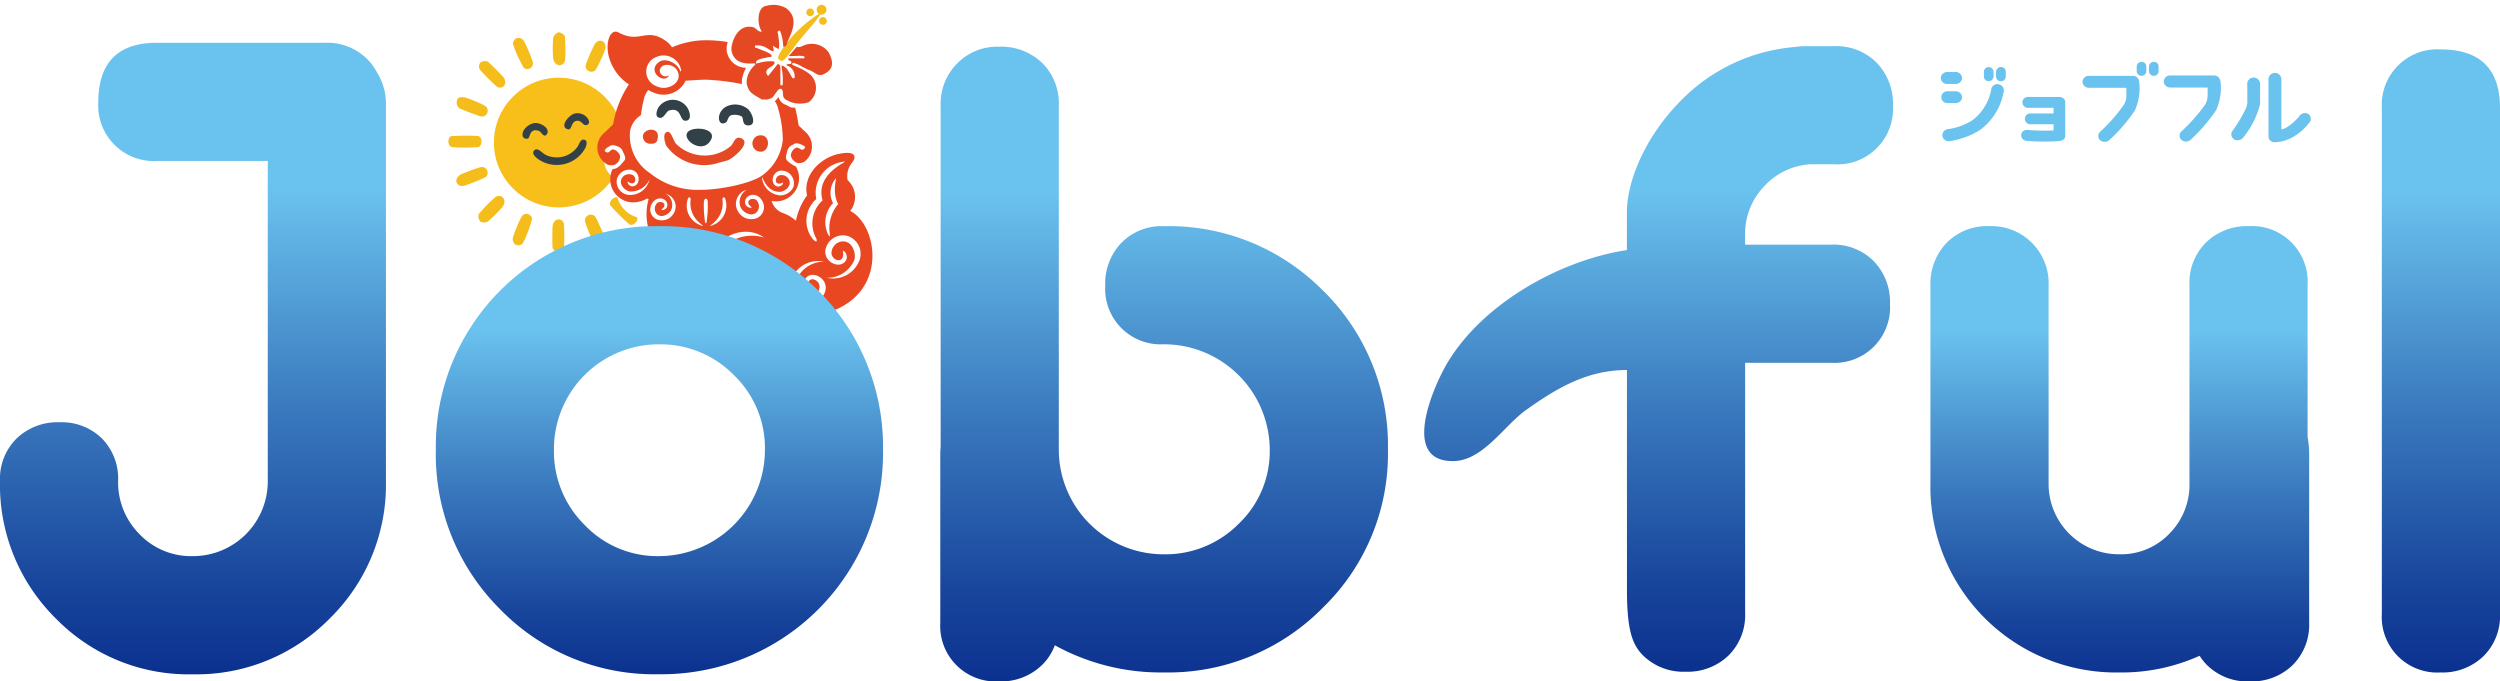 <svg xmlns="http://www.w3.org/2000/svg" xmlns:xlink="http://www.w3.org/1999/xlink" width="211.575" height="57.672" viewBox="0 0 211.575 57.672"><defs><filter id="a" x="50.147" y="0" width="25.602" height="29.881" filterUnits="userSpaceOnUse"><feOffset dx="0.952" dy="0.952" input="SourceAlpha"/><feGaussianBlur stdDeviation="0.188" result="b"/><feFlood flood-opacity="0.431"/><feComposite operator="in" in2="b"/><feComposite in="SourceGraphic"/></filter><linearGradient id="c" x1="0.5" y1="1" x2="0.5" gradientUnits="objectBoundingBox"><stop offset="0" stop-color="#0b318f"/><stop offset="0.14" stop-color="#18459c"/><stop offset="0.42" stop-color="#3a79be"/><stop offset="0.77" stop-color="#6ac2ee"/></linearGradient><linearGradient id="d" x1="0.5" y1="1" x2="0.5" y2="0" xlink:href="#c"/><linearGradient id="e" x1="0.5" y1="1" x2="0.5" y2="0" xlink:href="#c"/><linearGradient id="f" x1="0.5" y1="1" x2="0.5" y2="0" xlink:href="#c"/><linearGradient id="g" x1="0.5" y1="1" x2="0.5" y2="0" xlink:href="#c"/><linearGradient id="h" x1="0.5" y1="1" x2="0.5" y2="0" xlink:href="#c"/></defs><g transform="translate(0.007 0.007)"><g transform="translate(37.553 2.338)"><path d="M70.5,21.4a5.87,5.87,0,1,1,5.87-5.87A5.876,5.876,0,0,1,70.5,21.4Z" transform="translate(-60.771 -5.809)" fill="#fff"/><path d="M73.356,7.208a.971.971,0,0,1-.923-1,9.9,9.9,0,0,1,.026-1.812,1.047,1.047,0,0,1,.773-.739h.06a1.114,1.114,0,0,1,.872.563,11.194,11.194,0,0,1,.043,2.293.87.87,0,0,1-.846.7Z" transform="translate(-63.564 -3.652)" fill="#fff"/><path d="M62.232,14.63a.627.627,0,0,1-.155-.013,16.646,16.646,0,0,1-1.932-.73.984.984,0,0,1-.421-.966.756.756,0,0,1,.52-.661,1.08,1.08,0,0,1,.3-.043,1.674,1.674,0,0,1,.412.056,11.543,11.543,0,0,1,1.7.713.93.93,0,0,1,.408,1.043.839.839,0,0,1-.829.6Z" transform="translate(-59.006 -6.729)" fill="#fff"/><path d="M60.611,19.088c-.447,0-.958-.013-1.142-.03h-.047a.841.841,0,0,1-.515-.172.973.973,0,0,1-.279-.915.747.747,0,0,1,.507-.605,6.249,6.249,0,0,1,1.327-.056,10.808,10.808,0,0,1,1.086.034.794.794,0,0,1,.631.782.873.873,0,0,1-.532.906,4.005,4.005,0,0,1-1.035.06Z" transform="translate(-58.609 -8.558)" fill="#fff"/><path d="M68.763,7.8a.991.991,0,0,1-.532-.163c-.09-.06-.206-.133-.653-1.129a6.585,6.585,0,0,1-.438-1.181.916.916,0,0,1,.584-.885.981.981,0,0,1,.271-.039.946.946,0,0,1,.82.5,12.026,12.026,0,0,1,.769,1.872.916.916,0,0,1-.2.747A.815.815,0,0,1,68.763,7.8Z" transform="translate(-61.672 -3.922)" fill="#fff"/><path d="M77.6,8.16a.855.855,0,0,1-.648-.3.865.865,0,0,1-.2-.7,12.98,12.98,0,0,1,.82-1.915.877.877,0,0,1,.794-.472.774.774,0,0,1,.614.283,1.072,1.072,0,0,1,.189.889,12.334,12.334,0,0,1-.85,1.847.912.912,0,0,1-.721.369Z" transform="translate(-65.122 -4.054)" fill="#fff"/><path d="M64.823,10.48a.945.945,0,0,1-.434-.112,14.325,14.325,0,0,1-1.5-1.46.894.894,0,0,1,.026-1.245.916.916,0,0,1,.61-.2.989.989,0,0,1,.408.077A16.63,16.63,0,0,1,65.411,8.99a.99.99,0,0,1,.137,1.039.819.819,0,0,1-.73.455Z" transform="translate(-60.06 -5.022)" fill="#fff"/><path d="M63.407,28.279a.843.843,0,0,1-.532-.159,1.086,1.086,0,0,1-.262-1.056,11.071,11.071,0,0,1,1.593-1.653.918.918,0,0,1,.49-.146.845.845,0,0,1,.769.485,1.044,1.044,0,0,1-.223,1.125,9.8,9.8,0,0,1-1.3,1.262,1.065,1.065,0,0,1-.537.133Z" transform="translate(-60.03 -11.416)" fill="#fff"/><path d="M78.206,31.157a.658.658,0,0,1-.326-.082,1.4,1.4,0,0,1-.494-.511,11.643,11.643,0,0,1-.7-1.7.962.962,0,0,1,.185-.807.851.851,0,0,1,.661-.322.88.88,0,0,1,.713.382,16.932,16.932,0,0,1,.85,1.881.924.924,0,0,1-.2.8.909.909,0,0,1-.691.365Z" transform="translate(-65.094 -12.301)" fill="#fff"/><path d="M82.128,28.545a.615.615,0,0,1-.318-.082,16.451,16.451,0,0,1-1.722-1.692.753.753,0,0,1-.034-.8,1.02,1.02,0,0,1,.842-.541.652.652,0,0,1,.313.077,13.584,13.584,0,0,1,1.563,1.52.245.245,0,0,0,.03.034.832.832,0,0,1,.24.485.886.886,0,0,1-.245.666.925.925,0,0,1-.67.331Z" transform="translate(-66.277 -11.476)" fill="#fff"/><path d="M67.943,31.065a.689.689,0,0,1-.344-.082.924.924,0,0,1-.447-1.1,12.307,12.307,0,0,1,.777-1.868.912.912,0,0,1,.726-.391.879.879,0,0,1,.842.734c.021.107.052.24-.339,1.258a6.537,6.537,0,0,1-.524,1.147.949.949,0,0,1-.7.292Z" transform="translate(-61.664 -12.265)" fill="#fff"/><path d="M60.517,23.828a.761.761,0,0,1-.369-.077.839.839,0,0,1-.485-.7,1.026,1.026,0,0,1,.5-.876,12.5,12.5,0,0,1,1.907-.709c.043,0,.086-.009.129-.009a.866.866,0,0,1,.532,1.567,13.215,13.215,0,0,1-1.937.777,1.417,1.417,0,0,1-.283.026Z" transform="translate(-58.987 -10.048)" fill="#fff"/><path d="M73.2,31.942a1.065,1.065,0,0,1-.807-.636,17.076,17.076,0,0,1-.026-2.07.943.943,0,0,1,.9-.876.838.838,0,0,1,.8.623,14.347,14.347,0,0,1,.03,2.1.888.888,0,0,1-.872.863h-.03Z" transform="translate(-63.542 -12.528)" fill="#fff"/></g><circle cx="5.488" cy="5.488" r="5.488" transform="translate(41.793 6.568)" fill="#f8be1a"/><path d="M73.479,4.255a.752.752,0,0,1,.537.326,12.635,12.635,0,0,1,.021,2.061c-.125.55-.932.588-1.013-.253A10.07,10.07,0,0,1,73.041,4.7a.7.7,0,0,1,.438-.442Z" transform="translate(-26.224 -1.53)" fill="#f5bd1b"/><path d="M60.566,12.846a1,1,0,0,1,.5.017,11.555,11.555,0,0,1,1.589.661.493.493,0,0,1-.313.928c-.146-.021-1.649-.6-1.782-.678-.331-.206-.335-.829,0-.932Z" transform="translate(-21.667 -4.608)" fill="#f5bd1b"/><path d="M59.368,18.8c-.228-.185-.21-.76.094-.85a19.378,19.378,0,0,1,2.237-.013c.447.082.378.842.056.94a14.505,14.505,0,0,1-2.035.017.564.564,0,0,1-.352-.09Z" transform="translate(-21.273 -6.437)" fill="#f5bd1b"/><path d="M68.046,5.025a.547.547,0,0,1,.648.279,12.507,12.507,0,0,1,.721,1.735.474.474,0,0,1-.764.485A9.764,9.764,0,0,1,67.737,5.5a.551.551,0,0,1,.309-.481Z" transform="translate(-24.334 -1.799)" fill="#f5bd1b"/><path d="M78.388,5.4c.485-.146.7.253.618.687a14.133,14.133,0,0,1-.773,1.683.485.485,0,0,1-.889-.339,14.428,14.428,0,0,1,.76-1.761.763.763,0,0,1,.283-.266Z" transform="translate(-27.784 -1.93)" fill="#f5bd1b"/><path d="M63.395,8.158a.721.721,0,0,1,.6-.052c.086.039,1.228,1.189,1.331,1.327.391.52-.043,1.069-.537.812a17.621,17.621,0,0,1-1.374-1.353A.521.521,0,0,1,63.395,8.158Z" transform="translate(-22.722 -2.9)" fill="#f5bd1b"/><path d="M63.335,28.037a.744.744,0,0,1-.15-.61,12.232,12.232,0,0,1,1.443-1.473c.477-.3,1.078.245.537.9a10.1,10.1,0,0,1-1.207,1.185.691.691,0,0,1-.623,0Z" transform="translate(-22.692 -9.295)" fill="#f5bd1b"/><path d="M78.276,30.949a.971.971,0,0,1-.339-.369,11.32,11.32,0,0,1-.657-1.593.494.494,0,0,1,.876-.438c.086.116.747,1.589.782,1.739.09.382-.348.824-.661.657Z" transform="translate(-27.757 -10.176)" fill="#f5bd1b"/><path d="M82.874,27.811c.03.292-.391.687-.67.537a18.866,18.866,0,0,1-1.589-1.572c-.258-.374.326-.863.623-.7A14.6,14.6,0,0,1,82.69,27.5a.59.59,0,0,1,.185.313Z" transform="translate(-28.937 -9.356)" fill="#f5bd1b"/><path d="M68,30.866a.551.551,0,0,1-.262-.657,12.482,12.482,0,0,1,.717-1.739.476.476,0,0,1,.885.2,9.56,9.56,0,0,1-.782,2.074.548.548,0,0,1-.558.12Z" transform="translate(-24.326 -10.144)" fill="#f5bd1b"/><path d="M60.543,23.626c-.447-.24-.313-.674.047-.923a13.538,13.538,0,0,1,1.735-.644.485.485,0,0,1,.386.867,14.879,14.879,0,0,1-1.786.709.734.734,0,0,1-.386-.013Z" transform="translate(-21.648 -7.924)" fill="#f5bd1b"/><path d="M73.42,31.777a.7.7,0,0,1-.455-.386c-.034-.09-.03-1.709,0-1.881.09-.644.79-.726.953-.193a16.852,16.852,0,0,1,.017,1.928c-.039.279-.189.541-.507.528Z" transform="translate(-26.203 -10.407)" fill="#f5bd1b"/><path d="M74.621,18.44c.425-.039.331.429.215.683a2.754,2.754,0,0,1-4.067.915c-.18-.15-.468-.4-.309-.64.271-.412.7.18,1.022.331a2.159,2.159,0,0,0,2.675-.678c.142-.2.232-.593.459-.614Z" transform="translate(-25.296 -6.625)" fill="#324048"/><path d="M70.077,16.237c.464-.026,1.335.472.966.966-.236.313-.451-.206-.614-.275-.794-.335-.8.515-.94.605a.339.339,0,0,1-.464-.15c-.163-.55.537-1.116,1.048-1.147Z" transform="translate(-24.788 -5.835)" fill="#324048"/><path d="M75.426,14.965c.9-.185,1.533.833.983.983-.318.086-.417-.434-.833-.365-.584.094-.335.945-.872.678S74.919,15.068,75.426,14.965Z" transform="translate(-26.77 -5.37)" fill="#324048"/><g transform="matrix(1, 0, 0, 1, -0.01, -0.01)" filter="url(#a)"><path d="M90.658,28.361c-.258,0-.5,0-.713-.009h-.034c-.172,0-.326-.009-.459-.009a1,1,0,0,1-.867-.528l-.056-.094-.219.021-.047.06a.789.789,0,0,1-.266.236,4.846,4.846,0,0,1-1.855.3,6.549,6.549,0,0,1-1.211-.107,1.278,1.278,0,0,1-.79-.777l-.047-.1h-.112c-.086,0-.176,0-.262,0a6.994,6.994,0,0,1-1.224-.09c-.567-.1-1.031-1.052-1.035-1.769a1.309,1.309,0,0,1,.816-1.3l.082-.034.017-.086c.245-1.172.5-2.607.64-3.478l.009-.06-.03-.052a4.724,4.724,0,0,1-.545-2.851l.021-.232-.228.052a2.306,2.306,0,0,1-.421.056h-.129a2.355,2.355,0,0,1-2.254-3.04l.039-.133-.159-.086a1.974,1.974,0,0,1-.563-.451,2.041,2.041,0,0,1,.189-2.873c.12-.107.245-.228.374-.352.09-.09.167-.163.249-.24l.043-.039.009-.056A9.029,9.029,0,0,1,80.7,7.358l.073-.125-.107-.09a4.492,4.492,0,0,1-1.507-2.607,2.515,2.515,0,0,1,.365-1.945.876.876,0,0,1,.666-.326.907.907,0,0,1,.447.12,2.278,2.278,0,0,0,1.116.318,3.786,3.786,0,0,0,.627-.069,4.017,4.017,0,0,1,.7-.077,2.663,2.663,0,0,1,1.572.558,2.338,2.338,0,0,1,.365.313l.077.082.107-.039a7.507,7.507,0,0,1,2.619-.477,11.541,11.541,0,0,1,1.842.146l.129.021.056-.116a1.836,1.836,0,0,1,1.632-1.211,1.66,1.66,0,0,1,.206.013l.2.026v-.2a2.213,2.213,0,0,1,.137-.889,1.056,1.056,0,0,1,.833-.7,6.2,6.2,0,0,1,.824-.073,1.858,1.858,0,0,1,1.151.339,1.792,1.792,0,0,1,.777,1.318l.03.335.253-.223.258-.219-.086-.125a.724.724,0,0,1,.6-1.129.757.757,0,0,1,.18.026l.1.026.069-.082a.811.811,0,0,1,1.43.528.821.821,0,0,1-.1.386l-.047.09.056.086a.706.706,0,0,1,.116.391.728.728,0,0,1-.726.726.738.738,0,0,1-.4-.12l-.129-.086-.889,1.052.378-.009h.073a1.9,1.9,0,0,1,1.774.885c.545,1.013.459,1.748-.262,2.237a1.546,1.546,0,0,1-.674.292l-.2.026.056.193a1.807,1.807,0,0,1,.073.541,1.856,1.856,0,0,1-.79,1.46L96.713,9l-.06.021a2.53,2.53,0,0,1-.636.129l-.2.013.043.193c.073.326.137.657.193,1.009l.009.056.082.077c.133.129.253.249.378.356a2.048,2.048,0,0,1,.507,2.383l.262.206a4.2,4.2,0,0,1,1.765-.824,3.866,3.866,0,0,1,.739-.086.965.965,0,0,1,.953.455.952.952,0,0,1-.24,1.039,1.43,1.43,0,0,0-.309.945v.06l.043.043a2.352,2.352,0,0,1,.434,2.525l-.056.12.1.082a5.245,5.245,0,0,1,1.486,5.041c-.283,1.262-1.494,4.217-6.639,4.436h-.039L95.5,27.3a3.485,3.485,0,0,1-1.348.378h-.043l-.039.03a6.509,6.509,0,0,1-3.4.644Zm5.587-14.278a.894.894,0,0,1-.137.052l-.163.052.052.163a1.182,1.182,0,0,1,.034.116l.107.4.206-.356c.03-.052.064-.107.1-.159l.313-.49-.511.219Z" transform="translate(-28.1 0.01)" fill="#fff"/></g><path d="M106.812,1.765a.326.326,0,1,0-.326-.326A.326.326,0,0,0,106.812,1.765Z" transform="translate(-38.253 -0.402)" fill="#f5bd1b"/><path d="M108.5,2.252a.326.326,0,1,0,.326.326A.326.326,0,0,0,108.5,2.252Z" transform="translate(-38.86 -0.811)" fill="#f5bd1b"/><path d="M106.44,1.456a.413.413,0,1,0-.232-.069,11.532,11.532,0,0,0-2.83,2.607c-.829,1.168-.64,1.181-.477,1.3s.236.288,1.065-.88c.747-1.052,2.2-2.589,2.362-2.967a.467.467,0,0,0,.112.017Z" transform="translate(-36.915 -0.226)" fill="#f5bd1b"/><path d="M104.8,4.64a1.742,1.742,0,0,0-1.812-.648c-.318.047-.605.331-.85.189l-.648.743-.043.047c.365.034.786-.043,1.142,0a.369.369,0,0,1,.073.013A.164.164,0,0,1,102.7,5h.009c.009,0,.017.009.026.013a.037.037,0,0,1,.021.013s.009,0,.013.009c.03.026.034.056,0,.094,0,0-.009.009-.013.017s-.009.009-.013.009a.094.094,0,0,1-.021.017h-1.288c-.052.133,0,.176.052.193a.039.039,0,0,1,.021,0,.254.254,0,0,1,.06.009h.03s.009,0,.013.009c.086.15.077.215.03.24a.347.347,0,0,1-.133.026c-.1,0-.228.009-.266.107a.983.983,0,0,1,.7.82.147.147,0,0,0,0,.043,1.361,1.361,0,0,1-.009.228.25.25,0,0,1-.142,0,.222.222,0,0,1-.1-.116c-.013-.026-.021-.047-.034-.073a.467.467,0,0,0-.026-.047.748.748,0,0,1-.047-.077l-.043-.069c-.013-.021-.021-.039-.034-.06s-.026-.047-.039-.069a.09.09,0,0,0-.017-.026c-.026-.043-.052-.086-.082-.129a.914.914,0,0,0-.532-.412c0,.094.013.193.021.288a.714.714,0,0,0,.013.094,4.522,4.522,0,0,1,.064,1.155c-.013.09,0,.129-.021.146a.043.043,0,0,1-.013,0h-.073a.767.767,0,0,1-.09,0V5.916a.385.385,0,0,0-.013-.052c0-.013-.009-.021-.013-.034a.021.021,0,0,0,0-.013c-.043-.09-.12-.2-.21-.146l-.794.988a.437.437,0,0,1-.167-.322.433.433,0,0,1,.193-.309s.013-.009.017-.013c.12-.1.271-.18.365-.258,0,0,.009-.009.013-.013a.259.259,0,0,0,.034-.034h0c.009-.009.017-.021.026-.03a.062.062,0,0,1,.009-.013.188.188,0,0,0,.047-.125V5.529c0-.009-.009-.017-.013-.026a.532.532,0,0,0-.086-.086h-.356a.331.331,0,0,0-.064.009h-.073a.055.055,0,0,0-.026,0h0c-.034,0-.069.013-.1.017h0a.1.1,0,0,0-.034,0h0a.073.073,0,0,0-.03,0h0a.1.1,0,0,0-.034,0h0c-.047.009-.1.017-.146.03a5.27,5.27,0,0,0-.6.15v-.1c-.026-.253.528-.339.893-.421h0c.026,0,.052-.013.077-.017h.009a.061.061,0,0,0,.026-.009h.009a.039.039,0,0,0,.021,0h.009a.109.109,0,0,0,.03-.009h0a.191.191,0,0,1,.056-.009h.069a.052.052,0,0,0,.034-.009h.013a.152.152,0,0,0,.039-.017.013.013,0,0,0,.009,0l.009-.009a.073.073,0,0,0,.013-.043.085.085,0,0,0-.009-.043c0-.009-.009-.017-.013-.026a.359.359,0,0,0-.052-.069.114.114,0,0,0-.026-.021.631.631,0,0,0-.056-.043,1.081,1.081,0,0,0-.1-.064.647.647,0,0,0-.094-.047c-.017-.009-.039-.017-.06-.026-.15-.069-.322-.133-.472-.193l-.043-.017a2.534,2.534,0,0,1-.279-.116h0c-.009,0-.017-.009-.021-.009a.441.441,0,0,0-.06-.017c-.013,0-.026,0-.034,0h-.021c-.06-.013-.09-.039-.06-.206a1.707,1.707,0,0,1,.674.069c.292.082.666.412.82.417h.03a.022.022,0,0,0,.017-.009h0a.093.093,0,0,0,.026-.069V4.413a1.611,1.611,0,0,0-.082-.313l.249.146.249.146a.353.353,0,0,1,.017-.047c0-.017.009-.034.013-.056a.226.226,0,0,1,.013-.052.847.847,0,0,0,.013-.1V4.061a5.845,5.845,0,0,0-.077-.76c0-.039-.009-.077-.009-.116,0-.116-.09-.185-.034-.275a.075.075,0,0,1,.017-.021.7.7,0,0,1,.094-.077.032.032,0,0,1,.026.009h.009a.219.219,0,0,1,.073.094.021.021,0,0,0,0,.013c.017.039.039.086.056.137s.026.082.039.125c.009.026.013.056.021.082.013.056.026.116.039.176a.3.3,0,0,0,.013.06c.017.09.03.18.043.266,0,.026.009.056.009.082v.03a.379.379,0,0,0,.009.073h0a.528.528,0,0,0,.009.086v.146c.344,0,.3-.3.4-.494.447-.966.863-2.01-.15-2.77A2.21,2.21,0,0,0,99.523.737c-.786.107-.764,1.636-.352,2.169-.344.056-.455-.3-.764-.374-1.078-.253-1.7.824-1.812,1.761v.2c.21,1.061,1.061,1.172,2,1.1a.543.543,0,0,0,.017.12,2.054,2.054,0,0,0-.73,1.357v.2c.146.872.648.979,1.288,1.387h.494c.082-.056.292-.073.421-.2.176-.167.468-.8.717-.7.21.09.116.485.2.691.107.258.425.3.545.4a2.434,2.434,0,0,0,1.576.043,1.52,1.52,0,0,0-.09-2.521.077.077,0,0,0-.03-.021,3.974,3.974,0,0,0-.721-.391c-.021-.009-.043-.021-.069-.03a.432.432,0,0,1-.064-.03.033.033,0,0,1-.017-.009c-.017-.009-.034-.013-.052-.021A.717.717,0,0,0,102,5.83l-.06-.026a.033.033,0,0,1-.017-.009l-.176-.073c-.013-.086,0-.129.034-.15a.033.033,0,0,0,.017-.009.514.514,0,0,1,.082,0,698.212,698.212,0,0,0,.052.017c.039.013.077.026.107.039a1.858,1.858,0,0,1,.232.09,2.178,2.178,0,0,1,.262.146c.142.09.249.112.374.185a1.57,1.57,0,0,0,.146.077c.047.021.159.052.266.1.528.266.674.6,1.348.142.657-.447.472-1.1.137-1.722Z" transform="translate(-34.7 -0.241)" fill="#e44924"/><path d="M87.912,18.6c-.146-.266-.318-.975-.03-1.155.4-.253.567.614.82.949a3.45,3.45,0,0,0,4.659.206c.283-.292.365-.91.919-.636.79.391-.653,1.6-1.1,1.812-.21.1-.906.24-.94.275A3.948,3.948,0,0,1,87.912,18.6Z" transform="translate(-31.515 -6.252)" fill="#e44924"/><path d="M96.869,14.8a1.332,1.332,0,0,0-.88-.1c-.283.086-.3.52-.455.614-.739.442-.885-.983.155-1.4a1.7,1.7,0,0,1,1.731.288c.335.326.751,1.361.009,1.361C96.873,15.563,97.058,14.992,96.869,14.8Z" transform="translate(-34.107 -4.958)" fill="#324048"/><path d="M86.811,14.64c-.245-.155-.056-.683.1-.893a1.471,1.471,0,0,1,2.4.1c.206.331.408,1.056-.133,1.1-.584.052-.288-1.215-1.434-.859C87.5,14.163,87.275,14.932,86.811,14.64Z" transform="translate(-31.144 -4.735)" fill="#324048"/><path d="M91.325,17.012c.73-.133,1.993.193,1.288,1.1C91.7,19.28,89.594,17.33,91.325,17.012Z" transform="translate(-32.57 -6.103)" fill="#324048"/><path d="M99.793,17.908c1.284-.378,1.1,1.769-.047,1.267A.7.7,0,0,1,99.793,17.908Z" transform="translate(-35.696 -6.419)" fill="#e44924"/><path d="M100.29,19.349a1.927,1.927,0,0,0-.223-2.615,1.805,1.805,0,0,1,.365-1.456c.425-.52.318-1.048-1.065-.769-1.666.339-3.1,1.859-2.731,3.521a5.452,5.452,0,0,0-.94,2.147,3.232,3.232,0,0,0-1.074-.644,1.522,1.522,0,0,1-.979-1.031c.086.013.172.026.253.03a1.957,1.957,0,0,0,2.061-1.851,1.915,1.915,0,0,0-.245-1.056l.013-.026A2.5,2.5,0,0,1,95,15.128c-.24-.185-.133-.477-.034-.859s.369-.468.593-.6.618.056.82.176-.013.288-.133.318-.3-.176-.447-.176-.365.133-.5.481.236.739.515.812a.869.869,0,0,0,.614-.112,1.63,1.63,0,0,0,.064-2.516c-.189-.167-.378-.361-.571-.545a15.163,15.163,0,0,0-.292-1.5.977.977,0,0,1-.112-.009c-.112,0-.215,0-.215,0l-.335-.167-.026-.021s-.052-.026-.077-.034a1.022,1.022,0,0,1-.593-.524.816.816,0,0,1-.047-.167,1.883,1.883,0,0,1-.236.3.386.386,0,0,1-.082.064,1.85,1.85,0,0,1,.2.361,9.9,9.9,0,0,1,.477,2.92,4.229,4.229,0,0,1-1.7,2.98c-.807.644-3.427,1.245-5.273,1.25a6.446,6.446,0,0,1-4.29-1.43,3.782,3.782,0,0,1-1.666-3.487,1.97,1.97,0,0,1,.923-1.4,11.519,11.519,0,0,1,.3-1.55,2.1,2.1,0,0,1,.318-.584,2.943,2.943,0,0,0,.455.219,2.069,2.069,0,0,0,2.667-.915c.013-.03.021-.056.034-.086.713-.052,1.383-.09,1.718-.09a19.2,19.2,0,0,1,3.062.374.19.19,0,0,0-.009-.043v-.03l0-.253V8.266a3.065,3.065,0,0,1,.356-1.035,1.659,1.659,0,0,1-1.636-1.417l-.009-.039V5.492a3.838,3.838,0,0,1,.086-.442,11.653,11.653,0,0,0-1.851-.15,7.246,7.246,0,0,0-2.86.6,1.878,1.878,0,0,0-.537-.554c-1.675-1.172-2.147.275-3.981-.7-.661-.352-1.065.657-.893,1.739a4.035,4.035,0,0,0,1.761,2.65,8.756,8.756,0,0,0-1.335,3.388c-.253.228-.515.507-.769.73a1.632,1.632,0,0,0,.3,2.671.879.879,0,0,0,.631,0c.262-.125.563-.58.361-.893s-.438-.408-.584-.382-.283.266-.408.253-.365-.133-.189-.288.532-.408.773-.322.528.116.691.477.322.627.12.85-.459.58-.794.661c-.056.013-.116.021-.18.03a1.892,1.892,0,0,0-.193.958,1.956,1.956,0,0,0,2.061,1.851,2.343,2.343,0,0,0,1.065-.331l.12.064a4.661,4.661,0,0,0,.455,3.611c-.189,1.185-.5,2.89-.747,4.028-1.507.3-.618,2.3-.129,2.388a8.288,8.288,0,0,0,1.8.06c.133.464.421.859.636.9a5.492,5.492,0,0,0,2.813-.163.829.829,0,0,0,.258-.322c.1,0,.2-.013.309-.026.133-.017.271-.026.412-.039.1.369.318.644.657.644,1.022,0,3.534.167,4.487-.648a3.031,3.031,0,0,0,1.46-.4c8.211-.262,7.322-7.678,4.642-9.048ZM83.749,6.381a1.512,1.512,0,0,1,2.237,1.086c-.03.112-.086.06-.12-.039-.163-.5-1.155-1.134-1.774-.674-1.048.777.472,1.941.876,1.1a.493.493,0,0,1-.79-.451c.185-.721,1.542-.485,1.593.481.039.721-.988,1.335-1.9.9a1.323,1.323,0,0,1-.125-2.409Zm-2.28,11.6a1.12,1.12,0,0,1-.932-1.267,1.063,1.063,0,0,1,1.018-.859c1.048-.039,1.074,1.447.253,1.408-.155-.021-.4-.215-.356-.408.756.524.833-.442.348-.584a.718.718,0,0,0-.786.228c-.425.584.262,1.168.648,1.2a1.734,1.734,0,0,0,1.649-1.035,1.688,1.688,0,0,1-1.846,1.318Zm1.49,10.147c-.494-.292-.069-.97.077-1.074.052-.039.1.013.082.064a1.351,1.351,0,0,0,.013.91C83.152,28.118,83.031,28.169,82.958,28.127Zm.82.189c-.494-.292-.069-.97.077-1.074.052-.039.1.013.082.064a1.351,1.351,0,0,0,.013.91C83.972,28.307,83.852,28.358,83.779,28.315Zm1.383.691c-.494-.292-.069-.97.077-1.074.052-.039.1.013.082.064a1.351,1.351,0,0,0,.013.91C85.355,29,85.234,29.05,85.161,29.007Zm-1.3-8.971a.92.92,0,0,1-.417-1.185c.438-.992,1.606-.524,1.327.189-.064.133-.313.3-.468.193.687-.515-.146-.872-.417-.481a.666.666,0,0,0-.03.764c.391.55,1.091.1,1.262-.219a1.075,1.075,0,0,0-.429-1.4,1.109,1.109,0,0,1,.648,1.675A1.149,1.149,0,0,1,83.86,20.036Zm1.589,6.725a2.432,2.432,0,0,1,.086-.975,5.413,5.413,0,0,1,.528-1.752h0a5.613,5.613,0,0,1-.1,1.713A2.812,2.812,0,0,1,85.7,26.8a.137.137,0,0,1-.249-.034Zm.507,2.439c-.494-.292-.069-.97.077-1.074.052-.039.1.013.082.064a1.351,1.351,0,0,0,.013.91c.021.09-.1.142-.172.1Zm1.572-8.683a1.767,1.767,0,0,1-1-2.143c.112-.326.258-.146.258,0a2.183,2.183,0,0,0,.867,2.074c.232.2.215.219-.12.069Zm.6-.219c-.03.12-.073.133-.12,0a8.357,8.357,0,0,1-.1-1.786c.069-.275.271-.262.318,0A8.691,8.691,0,0,1,88.129,20.3Zm.477.15a2.174,2.174,0,0,0,.867-2.074c0-.146.142-.326.258,0a1.777,1.777,0,0,1-1,2.143c-.331.155-.352.137-.12-.069Zm4.372,1.142a3.549,3.549,0,0,0-2.667.262,2.99,2.99,0,0,0-1.576,3.122c0,.064-.1.077-.129.017-1.1-2.615,2.229-4.913,4.376-3.405h0Zm-.532-1.666a1.273,1.273,0,0,1-1.636-.515,1.229,1.229,0,0,1,.717-1.851,1.191,1.191,0,0,0-.477,1.55c.189.352.962.85,1.4.245a.752.752,0,0,0-.034-.846c-.3-.429-1.22-.034-.459.532-.172.112-.447-.069-.52-.215-.309-.794.983-1.305,1.469-.21a1.018,1.018,0,0,1-.459,1.31Zm.386-3.448c.236.507.545,1.2,1.447,1.254.382.021,1.138-.442.812-1.069a.7.7,0,0,0-.73-.339c-.49.064-.563,1.013.249.618.017.193-.253.348-.408.344-.8-.082-.554-1.524.459-1.331a1.037,1.037,0,0,1,.859.988c.077.605-.554,1.061-1.1,1.091a1.661,1.661,0,0,1-1.6-1.559Zm4.586,1.859A2.64,2.64,0,0,1,99.6,15.2c1.159-.236-2.379.739-1.649,3.251a2.62,2.62,0,0,0-.55,3.191c.172.386-.069.361-.335,0a2.448,2.448,0,0,1,.348-3.3Zm1.134,2.92c.034.309.009.335-.15.043a2.342,2.342,0,0,1,.434-2.615,1.881,1.881,0,0,1,.21-2.066c.146-.12-.339,1.086.223,2.147a3.14,3.14,0,0,0-.713,2.491ZM98.07,26.4a1.5,1.5,0,0,1-1.713.794,1.594,1.594,0,0,1-1.074-1.958,2.39,2.39,0,0,1,2.8-1.589,2.462,2.462,0,0,0-2.319,1.5c-.185.52.155,1.752,1.159,1.554a1.023,1.023,0,0,0,.764-.872c.107-.7-1.177-1.181-.958.1-.275-.052-.382-.49-.313-.7.438-1.078,2.336-.155,1.658,1.168Zm.245-1.4a2.462,2.462,0,0,0,2.319-1.5c.185-.52-.155-1.752-1.159-1.554a1.023,1.023,0,0,0-.764.872c-.107.7,1.177,1.185.958-.1.275.052.382.49.313.7-.438,1.078-2.336.155-1.658-1.168a1.5,1.5,0,0,1,1.713-.794,1.594,1.594,0,0,1,1.074,1.958,2.39,2.39,0,0,1-2.8,1.589Z" transform="translate(-28.343 -1.501)" fill="#e84721"/><path d="M85.391,18.3c-.069-.052-.206-.017-.339-.193-.769-1.018,1.5-1.55,1.061-.1-.086.288-.266.236-.335.3h-.391Z" transform="translate(-30.496 -6.151)" fill="#e44924"/><path d="M258.115,9.783a.525.525,0,0,1-.545.5h-.709a.53.53,0,0,1-.545-.5.537.537,0,0,1,.545-.511h.709A.526.526,0,0,1,258.115,9.783Zm0,1.619a.519.519,0,0,1-.545.5h-.709a.5.5,0,1,1,0-1h.709A.525.525,0,0,1,258.115,11.4Zm3.513-.421a5.116,5.116,0,0,1-2.005,3.208,6.771,6.771,0,0,1-2.486.923.556.556,0,0,1-.687-.412.527.527,0,0,1,.447-.588,5.265,5.265,0,0,0,2.065-.734,4.2,4.2,0,0,0,1.636-2.714.538.538,0,0,1,.687-.335.53.53,0,0,1,.348.648Zm-.85-1.739v.421a.4.4,0,0,1-.412.382.391.391,0,0,1-.4-.382V9.241a.391.391,0,0,1,.4-.382A.4.4,0,0,1,260.777,9.241Zm1.039,0v.421a.413.413,0,0,1-.825,0V9.241a.413.413,0,0,1,.825,0Z" transform="translate(-92.074 -3.185)" fill="#6ac2ee"/><path d="M270.661,13.274v2.791c0,.266-.15.412-.485.468a18.588,18.588,0,0,1-2.8-.017.487.487,0,0,1-.447-.52.472.472,0,0,1,.537-.4,17.787,17.787,0,0,0,2.207.039v-.52h-1.932a.461.461,0,1,1,0-.919h1.932v-.477h-2.139a.461.461,0,1,1,0-.919h2.594c.331.009.537.185.537.468Z" transform="translate(-95.886 -4.603)" fill="#6ac2ee"/><path d="M275.039,9.848a.519.519,0,0,1,.545-.5h3.693a.534.534,0,0,1,.545.442,4.5,4.5,0,0,1-.365,2.5,13.765,13.765,0,0,1-2.147,2.491.605.605,0,0,1-.786.017.493.493,0,0,1,0-.717,14.133,14.133,0,0,0,1.992-2.254c.241-.391.249-.657.223-1.469h-3.156a.522.522,0,0,1-.545-.5Zm5.394-1.305v.421a.391.391,0,0,1-.4.382.4.4,0,0,1-.412-.382V8.543a.392.392,0,0,1,.412-.374.384.384,0,0,1,.4.374Zm1.039,0v.421a.391.391,0,0,1-.4.382.4.4,0,0,1-.412-.382V8.543a.392.392,0,0,1,.412-.374.384.384,0,0,1,.4.374Z" transform="translate(-98.799 -2.937)" fill="#6ac2ee"/><path d="M285.762,10.461a.532.532,0,0,1,.554-.5h3.693a.528.528,0,0,1,.537.442h.009a4.545,4.545,0,0,1-.365,2.5,13.958,13.958,0,0,1-2.147,2.491.586.586,0,0,1-.786.017.493.493,0,0,1,0-.717,14.621,14.621,0,0,0,1.992-2.246c.241-.391.241-.666.223-1.469h-3.156a.534.534,0,0,1-.554-.511Z" transform="translate(-102.651 -3.58)" fill="#6ac2ee"/><path d="M294.912,15.233a.489.489,0,0,1-.125-.709,12.272,12.272,0,0,0,1.138-1.911,1.424,1.424,0,0,0,.116-.687c0-.55.009-.756-.009-1.4a.547.547,0,0,1,1.091-.013c0,.794.009,1.4-.009,1.774a7.336,7.336,0,0,1-1.413,2.8.626.626,0,0,1-.794.155Zm6.338-2.1a.5.5,0,0,1,.009.734,4.8,4.8,0,0,1-1.469,1.245,3.346,3.346,0,0,1-1.413.374.5.5,0,0,1-.545-.528V10.128a.547.547,0,0,1,1.091,0V14.4a1.168,1.168,0,0,0,.365-.12,4.181,4.181,0,0,0,1.207-1.069.556.556,0,0,1,.76-.077Z" transform="translate(-105.858 -3.457)" fill="#6ac2ee"/><path d="M76.438,29.862A18.671,18.671,0,0,1,95.4,48.782a18.735,18.735,0,0,1-18.959,19A18.168,18.168,0,0,1,63,62.287a18.447,18.447,0,0,1-5.445-13.505,18.613,18.613,0,0,1,18.886-18.92Zm0,10a8.87,8.87,0,0,0-8.889,8.923,8.745,8.745,0,0,0,2.594,6.36,8.488,8.488,0,0,0,6.3,2.641,8.995,8.995,0,0,0,8.962-9,8.565,8.565,0,0,0-2.628-6.321A8.678,8.678,0,0,0,76.438,39.863Z" transform="translate(-20.676 -10.729)" fill="url(#c)"/><path d="M324.566,11.48V54.289a4.77,4.77,0,0,1-1.409,3.59,4.981,4.981,0,0,1-3.629,1.37,4.7,4.7,0,0,1-4.964-4.96V11.48a4.7,4.7,0,0,1,4.964-4.96q5.037,0,5.037,4.964Z" transform="translate(-112.997 -2.345)" fill="url(#d)"/><path d="M31.869,8.095A4.742,4.742,0,0,0,31.1,7.051a4.8,4.8,0,0,0-3.59-1.408H13.275q-4.96,0-4.964,5.037a4.7,4.7,0,0,0,4.96,4.964h9.383V42.706a6.327,6.327,0,0,1-6.368,6.381,6.022,6.022,0,0,1-4.479-1.851A6.2,6.2,0,0,1,9.99,42.719a4.842,4.842,0,0,0-1.37-3.59,4.856,4.856,0,0,0-3.59-1.37A4.981,4.981,0,0,0,1.4,39.129a4.784,4.784,0,0,0-1.408,3.59A15.88,15.88,0,0,0,4.7,54.347a15.686,15.686,0,0,0,11.59,4.741,15.8,15.8,0,0,0,11.629-4.745A15.845,15.845,0,0,0,32.655,42.7V10.95a5.031,5.031,0,0,0-.79-2.856Z" transform="translate(0 -2.029)" fill="url(#e)"/><path d="M156.584,26.82A18.344,18.344,0,0,0,143.1,21.35a4.77,4.77,0,0,0-3.59,1.408,4.981,4.981,0,0,0-1.37,3.629,4.7,4.7,0,0,0,4.96,4.96,8.958,8.958,0,0,1,8.962,8.923,8.465,8.465,0,0,1-2.628,6.27A8.709,8.709,0,0,1,143.1,49.12a8.863,8.863,0,0,1-8.889-8.9V11.138a4.8,4.8,0,0,0-1.408-3.6,4.984,4.984,0,0,0-3.629-1.374,4.732,4.732,0,0,0-3.556,1.408,4.822,4.822,0,0,0-1.408,3.56v28.9a6.379,6.379,0,0,0-.03.648V54.917a4.7,4.7,0,0,0,4.964,4.96,4.974,4.974,0,0,0,3.629-1.37,4.514,4.514,0,0,0,1.1-1.688,18.559,18.559,0,0,0,9.233,2.3,18.356,18.356,0,0,0,13.441-5.471,18.129,18.129,0,0,0,5.518-13.381,18.342,18.342,0,0,0-5.479-13.454Z" transform="translate(-44.611 -2.217)" fill="url(#f)"/><path d="M286.865,47.777V34.834a4.71,4.71,0,0,0-4.96-4.973,4.984,4.984,0,0,0-3.629,1.374,4.8,4.8,0,0,0-1.409,3.6V51.62a5.863,5.863,0,0,1-1.7,4.268,5.663,5.663,0,0,1-4.221,1.743,5.954,5.954,0,0,1-6-6.029V34.924a4.84,4.84,0,0,0-5.037-5.063,4.79,4.79,0,0,0-3.594,1.413,5,5,0,0,0-1.37,3.641V51.573a15.713,15.713,0,0,0,16,16.06,16.025,16.025,0,0,0,6.781-1.413,4.531,4.531,0,0,0,.64.8,4.859,4.859,0,0,0,3.594,1.37,4.974,4.974,0,0,0,3.629-1.37,4.8,4.8,0,0,0,1.408-3.59V49.2a7.7,7.7,0,0,0-.12-1.421Z" transform="translate(-91.58 -10.729)" fill="url(#g)"/><path d="M222.546,22.89h-7.3V22.1a5.827,5.827,0,0,1,1.739-4.277,5.7,5.7,0,0,1,3.607-1.718v-.017H222.8a4.7,4.7,0,0,0,4.96-4.964A4.974,4.974,0,0,0,226.39,7.5a4.8,4.8,0,0,0-3.59-1.408h-2.31a8.02,8.02,0,0,0-1.2.086,15.192,15.192,0,0,0-9.456,4.5c-3.062,3.066-4.59,6.871-4.59,9.452v3.216c-6,.919-12.732,4.878-15.506,10.109-1.125,2.126-3.444,7.807.824,7.751,2.495-.03,4.294-3,6.124-4.307,2.791-1.993,5.286-3.392,8.563-3.4V52.091c0,3.453.455,4.655,1.37,5.57a4.859,4.859,0,0,0,3.594,1.37,4.974,4.974,0,0,0,3.629-1.37,4.8,4.8,0,0,0,1.409-3.59V32.887h7.3a4.7,4.7,0,0,0,4.96-4.964,4.974,4.974,0,0,0-1.37-3.629,4.8,4.8,0,0,0-3.59-1.408Z" transform="translate(-67.567 -2.191)" fill="url(#h)"/></g></svg>